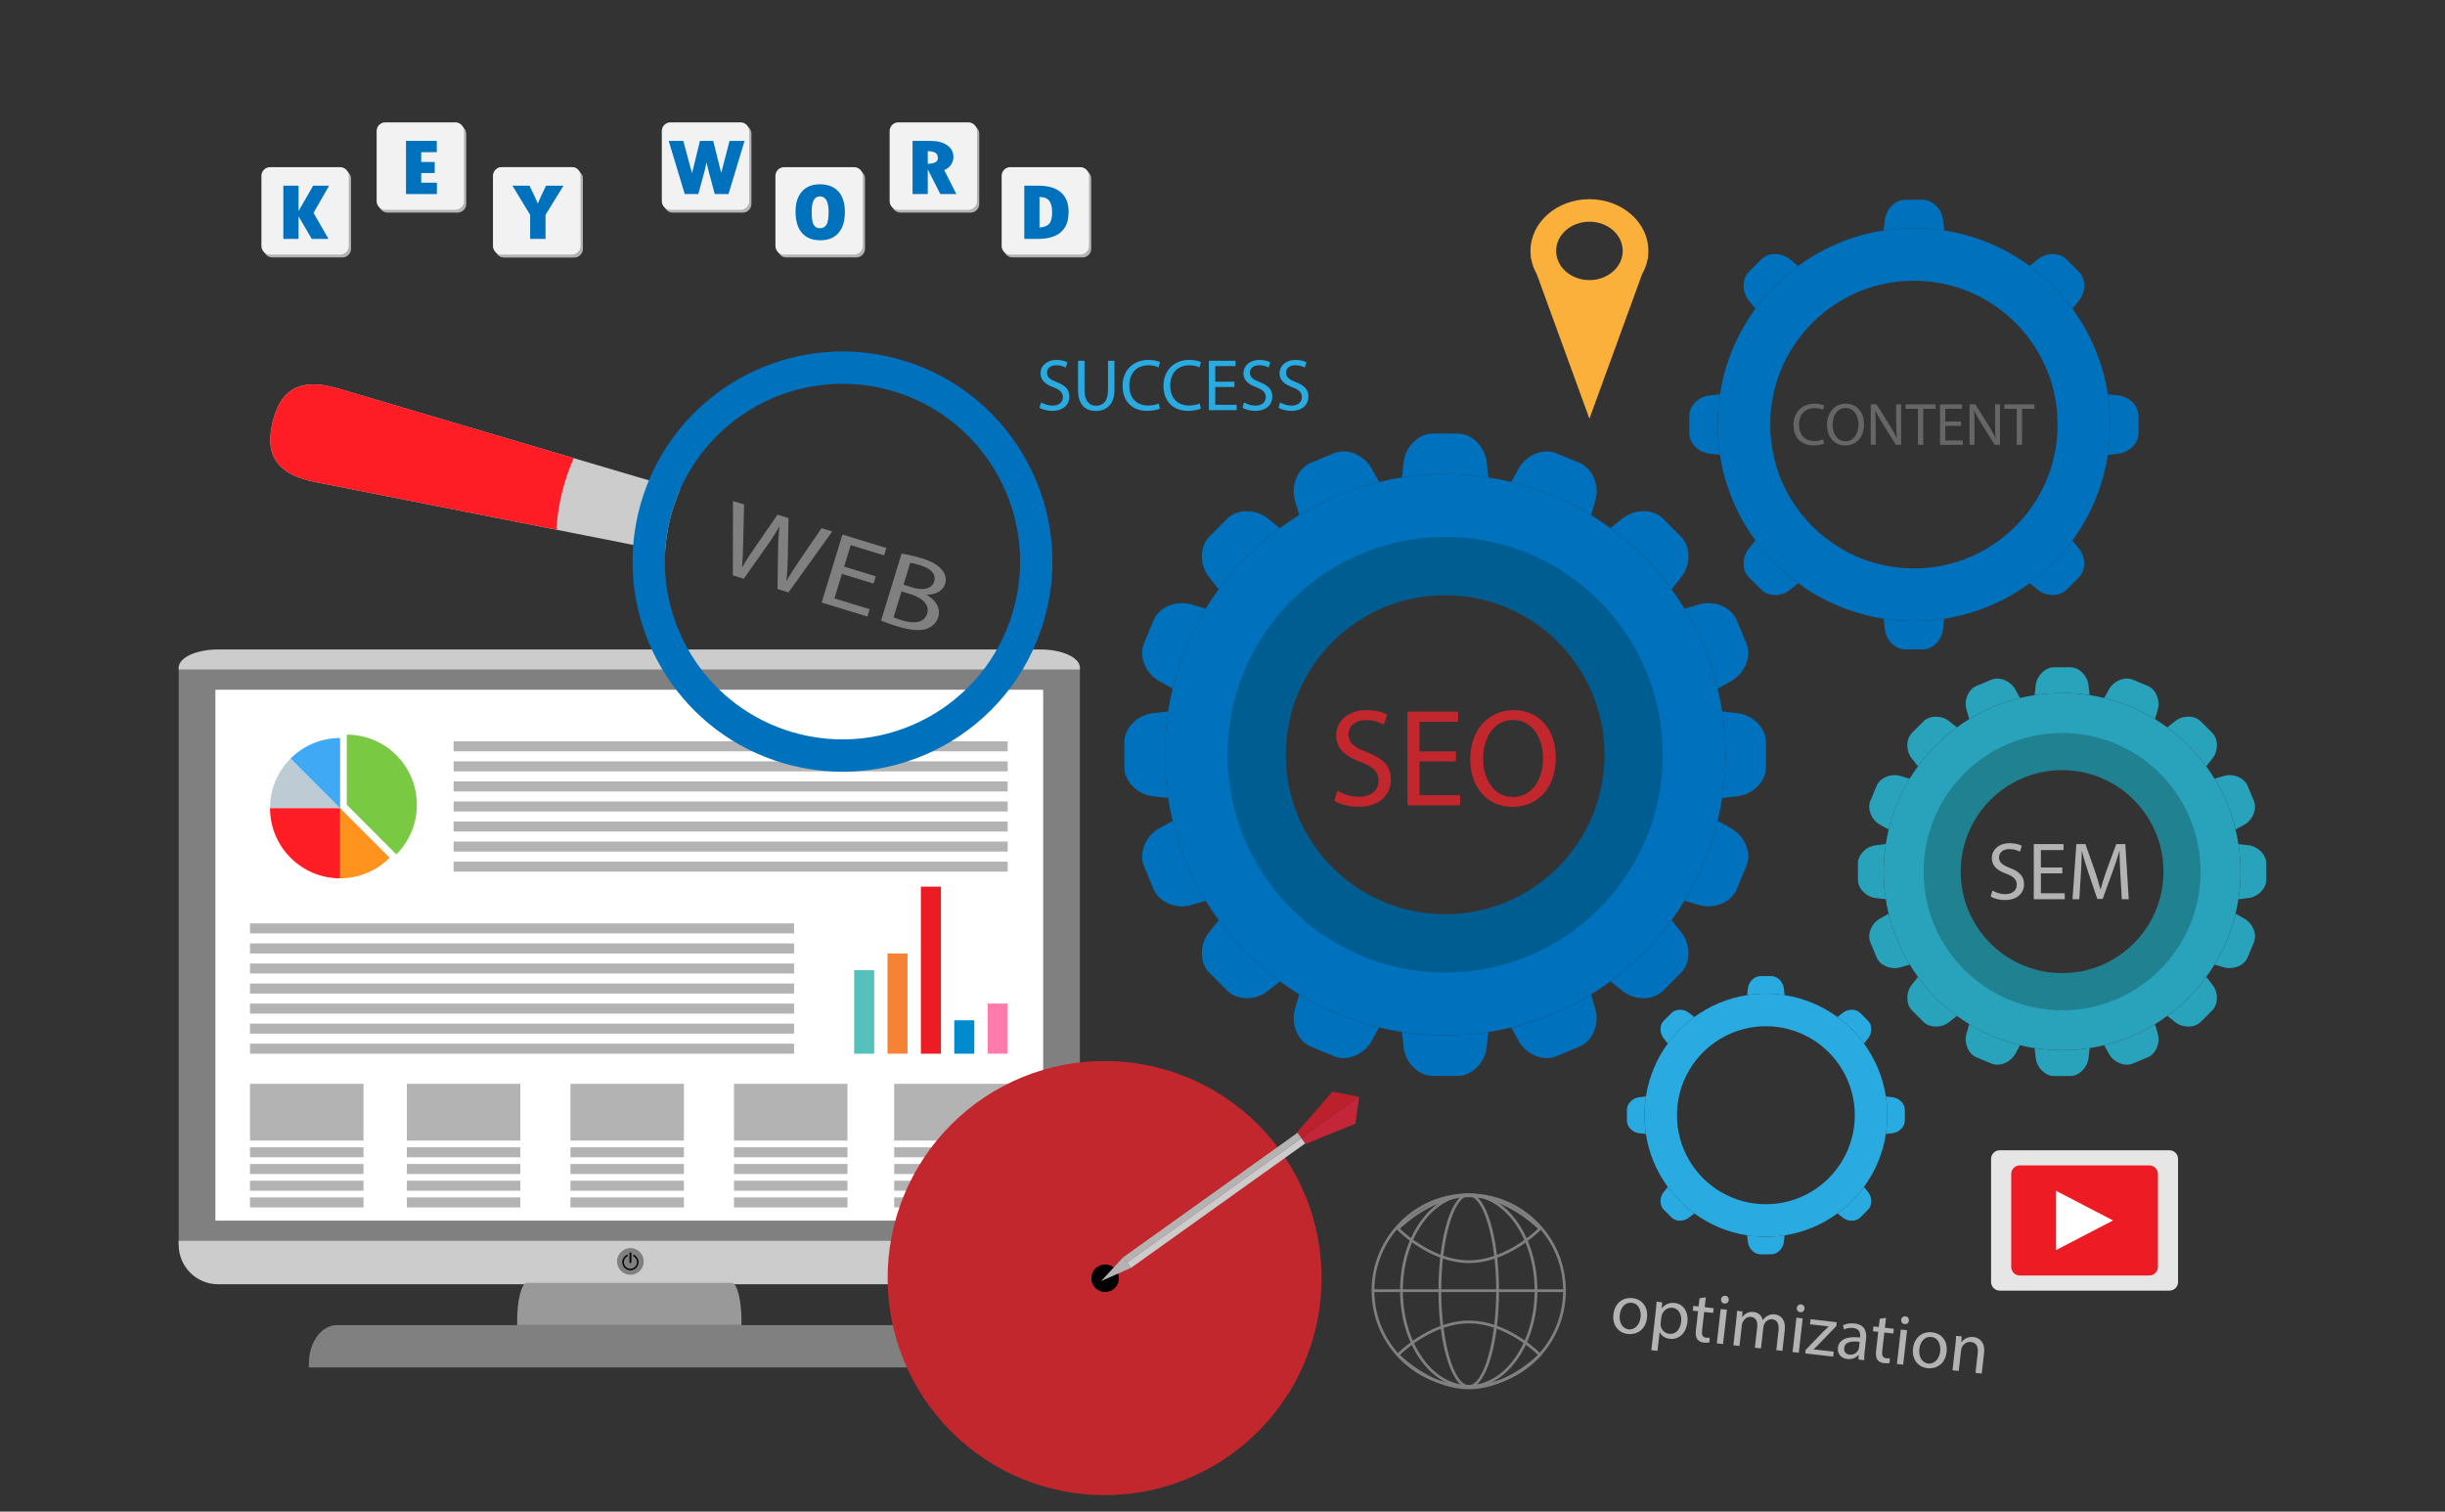 <svg width="296" height="183" viewBox="0 0 296 183" fill="none" xmlns="http://www.w3.org/2000/svg">
<rect x="0" y="0" width="296" height="183" fill="#333333" stroke="none"/>
<g clip-path="url(#clip0_1193_19152)">
<path d="M199.395 159.525C199.219 161.065 198.078 161.614 197.073 161.499C195.947 161.371 195.173 160.447 195.323 159.131C195.482 157.738 196.485 157.025 197.637 157.156C198.831 157.292 199.539 158.253 199.395 159.525ZM196.091 159.192C195.987 160.104 196.433 160.852 197.172 160.936C197.893 161.018 198.512 160.4 198.618 159.463C198.699 158.758 198.448 157.823 197.555 157.722C196.661 157.62 196.181 158.401 196.091 159.192Z" fill="#B3B3B3"/>
<path d="M200.427 158.949C200.488 158.415 200.519 157.983 200.547 157.586L201.226 157.663L201.179 158.381L201.196 158.383C201.563 157.911 202.087 157.666 202.766 157.743C203.771 157.858 204.43 158.795 204.286 160.059C204.116 161.556 203.121 162.191 202.142 162.08C201.592 162.017 201.138 161.721 200.936 161.28L200.919 161.278L200.662 163.54L199.914 163.455L200.427 158.949ZM201.048 160.143C201.035 160.255 201.041 160.36 201.047 160.457C201.125 160.997 201.539 161.41 202.08 161.472C202.879 161.563 203.418 160.962 203.526 160.008C203.621 159.173 203.264 158.41 202.465 158.319C201.95 158.26 201.427 158.575 201.216 159.126C201.18 159.217 201.141 159.326 201.129 159.429L201.048 160.143Z" fill="#B3B3B3"/>
<path d="M206.514 157.055L206.378 158.25L207.461 158.373L207.395 158.95L206.313 158.826L206.057 161.071C205.999 161.587 206.111 161.896 206.532 161.944C206.73 161.966 206.879 161.957 206.976 161.942L206.946 162.513C206.793 162.557 206.556 162.573 206.264 162.54C205.912 162.5 205.641 162.356 205.484 162.129C205.295 161.881 205.26 161.502 205.316 161.012L205.574 158.742L204.93 158.668L204.995 158.092L205.639 158.166L205.753 157.168L206.514 157.055Z" fill="#B3B3B3"/>
<path d="M207.84 162.632L208.314 158.47L209.069 158.556L208.596 162.718L207.84 162.632ZM209.288 157.396C209.268 157.655 209.055 157.84 208.755 157.806C208.488 157.776 208.323 157.548 208.352 157.29C208.382 157.023 208.603 156.839 208.878 156.871C209.162 156.903 209.319 157.13 209.288 157.396Z" fill="#B3B3B3"/>
<path d="M210.193 159.826C210.242 159.396 210.274 159.042 210.287 158.695L210.949 158.771L210.906 159.445L210.932 159.448C211.209 159.079 211.638 158.754 212.325 158.832C212.892 158.897 213.283 159.289 213.407 159.8L213.424 159.802C213.58 159.585 213.763 159.423 213.95 159.313C214.221 159.153 214.507 159.081 214.903 159.126C215.452 159.188 216.228 159.643 216.063 161.087L215.784 163.538L215.045 163.454L215.313 161.098C215.404 160.298 215.167 159.783 214.557 159.714C214.128 159.665 213.756 159.945 213.585 160.3C213.539 160.399 213.498 160.534 213.482 160.671L213.19 163.242L212.451 163.158L212.735 160.664C212.81 160.002 212.573 159.487 211.997 159.422C211.524 159.368 211.138 159.707 210.975 160.072C210.919 160.178 210.887 160.306 210.872 160.435L210.587 162.946L209.848 162.861L210.193 159.826Z" fill="#B3B3B3"/>
<path d="M217.012 163.679L217.485 159.517L218.241 159.603L217.768 163.765L217.012 163.679ZM218.46 158.443C218.44 158.702 218.227 158.887 217.926 158.853C217.66 158.823 217.495 158.595 217.524 158.337C217.554 158.07 217.775 157.886 218.05 157.918C218.334 157.95 218.491 158.177 218.46 158.443Z" fill="#B3B3B3"/>
<path d="M218.601 163.415L220.761 161.179C220.967 160.976 221.161 160.797 221.376 160.595L221.378 160.578L219.127 160.321L219.196 159.711L222.366 160.072L222.304 160.544L220.173 162.749C219.975 162.962 219.78 163.148 219.566 163.342L219.564 163.359L221.996 163.636L221.927 164.238L218.551 163.853L218.601 163.415Z" fill="#B3B3B3"/>
<path d="M225.004 164.588L225.003 164.056L224.978 164.053C224.709 164.354 224.229 164.595 223.636 164.528C222.794 164.432 222.432 163.789 222.5 163.187C222.615 162.181 223.571 161.733 225.176 161.925L225.186 161.839C225.225 161.495 225.201 160.865 224.351 160.768C223.964 160.724 223.547 160.798 223.233 160.954L223.118 160.435C223.487 160.251 224.002 160.162 224.526 160.222C225.798 160.366 226.008 161.27 225.913 162.104L225.736 163.661C225.695 164.022 225.672 164.377 225.691 164.666L225.004 164.588ZM225.134 162.451C224.311 162.34 223.358 162.379 223.266 163.187C223.21 163.678 223.51 163.947 223.897 163.991C224.438 164.053 224.821 163.748 224.981 163.409C225.016 163.335 225.043 163.251 225.052 163.173L225.134 162.451Z" fill="#B3B3B3"/>
<path d="M228.327 159.543L228.191 160.738L229.273 160.862L229.208 161.438L228.125 161.314L227.87 163.559C227.811 164.075 227.924 164.384 228.345 164.432C228.542 164.454 228.692 164.445 228.789 164.43L228.759 165.002C228.606 165.045 228.369 165.062 228.077 165.028C227.725 164.988 227.454 164.844 227.297 164.617C227.108 164.369 227.072 163.99 227.128 163.5L227.387 161.23L226.742 161.157L226.808 160.58L227.452 160.654L227.566 159.656L228.327 159.543Z" fill="#B3B3B3"/>
<path d="M229.648 165.12L230.122 160.958L230.878 161.045L230.404 165.207L229.648 165.12ZM231.097 159.885C231.076 160.144 230.864 160.329 230.563 160.294C230.297 160.264 230.131 160.036 230.161 159.778C230.191 159.511 230.412 159.328 230.687 159.359C230.971 159.391 231.127 159.618 231.097 159.885Z" fill="#B3B3B3"/>
<path d="M235.664 163.662C235.489 165.201 234.347 165.751 233.342 165.636C232.217 165.508 231.443 164.583 231.593 163.268C231.751 161.875 232.755 161.161 233.906 161.293C235.1 161.429 235.809 162.389 235.664 163.662ZM232.36 163.329C232.256 164.241 232.702 164.988 233.441 165.073C234.163 165.155 234.781 164.537 234.888 163.6C234.968 162.895 234.718 161.96 233.824 161.858C232.931 161.756 232.45 162.538 232.36 163.329Z" fill="#B3B3B3"/>
<path d="M236.72 162.849C236.769 162.419 236.801 162.066 236.814 161.719L237.484 161.795L237.449 162.488L237.466 162.49C237.717 162.118 238.243 161.786 238.93 161.864C239.505 161.93 240.36 162.376 240.197 163.803L239.915 166.288L239.159 166.202L239.431 163.803C239.508 163.132 239.322 162.545 238.609 162.463C238.111 162.407 237.684 162.715 237.507 163.122C237.462 163.213 237.43 163.34 237.416 163.469L237.131 165.971L236.375 165.885L236.72 162.849Z" fill="#B3B3B3"/>
<path d="M41.45 31.165H32.963C32.388 31.165 31.918 30.694 31.918 30.119V21.624C31.918 21.049 32.388 20.578 32.963 20.578H41.45C42.024 20.578 42.494 21.049 42.494 21.624V30.119C42.494 30.694 42.024 31.165 41.45 31.165Z" fill="#B3B3B3"/>
<path d="M41.18 30.825H32.693C32.119 30.825 31.648 30.354 31.648 29.779V21.284C31.648 20.709 32.119 20.238 32.693 20.238H41.18C41.755 20.238 42.225 20.709 42.225 21.284V29.779C42.225 30.354 41.755 30.825 41.18 30.825Z" fill="#F2F2F2"/>
<path d="M34.301 22.48H36.142V25.509H36.172L37.91 22.48H39.842L37.958 25.77L39.763 28.919H37.739L36.172 26.242H36.142V28.919H34.301V22.48Z" fill="#0071BC"/>
<path d="M55.399 25.739H46.912C46.337 25.739 45.867 25.268 45.867 24.693V16.198C45.867 15.623 46.337 15.152 46.912 15.152H55.399C55.973 15.152 56.443 15.623 56.443 16.198V24.693C56.443 25.268 55.973 25.739 55.399 25.739Z" fill="#B3B3B3"/>
<path d="M55.129 25.399H46.642C46.068 25.399 45.598 24.928 45.598 24.353V15.858C45.598 15.283 46.068 14.812 46.642 14.812H55.129C55.704 14.812 56.174 15.283 56.174 15.858V24.353C56.174 24.928 55.704 25.399 55.129 25.399Z" fill="#F2F2F2"/>
<path d="M49.152 17.055H52.877V18.424H50.993V19.611H52.627V20.947H50.993V22.119H52.889V23.493H49.152V17.055Z" fill="#0071BC"/>
<path d="M69.504 31.165H61.017C60.443 31.165 59.973 30.694 59.973 30.119V21.624C59.973 21.049 60.443 20.578 61.017 20.578H69.504C70.079 20.578 70.549 21.049 70.549 21.624V30.119C70.549 30.694 70.079 31.165 69.504 31.165Z" fill="#B3B3B3"/>
<path d="M69.235 30.825H60.748C60.173 30.825 59.703 30.354 59.703 29.779V21.284C59.703 20.709 60.173 20.238 60.748 20.238H69.235C69.809 20.238 70.279 20.709 70.279 21.284V29.779C70.279 30.354 69.809 30.825 69.235 30.825Z" fill="#F2F2F2"/>
<path d="M69.504 31.165H61.017C60.443 31.165 59.973 30.694 59.973 30.119V21.624C59.973 21.049 60.443 20.578 61.017 20.578H69.504C70.079 20.578 70.549 21.049 70.549 21.624V30.119C70.549 30.694 70.079 31.165 69.504 31.165Z" fill="#B3B3B3"/>
<path d="M69.235 30.825H60.748C60.173 30.825 59.703 30.354 59.703 29.779V21.284C59.703 20.709 60.173 20.238 60.748 20.238H69.235C69.809 20.238 70.279 20.709 70.279 21.284V29.779C70.279 30.354 69.809 30.825 69.235 30.825Z" fill="#F2F2F2"/>
<path d="M62.035 22.48H64.101C64.558 23.406 64.891 24.12 65.097 24.622H65.121C65.328 24.107 65.656 23.394 66.106 22.48H68.22L66.045 26.006V28.919H64.18V26.006L62.035 22.48Z" fill="#0071BC"/>
<path d="M89.922 25.739H81.435C80.861 25.739 80.391 25.268 80.391 24.693V16.198C80.391 15.623 80.861 15.152 81.435 15.152H89.922C90.497 15.152 90.967 15.623 90.967 16.198V24.693C90.967 25.268 90.497 25.739 89.922 25.739Z" fill="#B3B3B3"/>
<path d="M89.653 25.399H81.166C80.591 25.399 80.121 24.928 80.121 24.353V15.858C80.121 15.283 80.591 14.812 81.166 14.812H89.653C90.227 14.812 90.697 15.283 90.697 15.858V24.353C90.697 24.928 90.227 25.399 89.653 25.399Z" fill="#F2F2F2"/>
<path d="M80.953 17.055H82.721L83.766 20.937H83.79L84.738 17.055H86.342L87.302 20.894H87.326L88.323 17.055H90.139L88.195 23.493H86.53L85.759 20.614C85.674 20.299 85.603 19.995 85.546 19.702H85.522C85.421 20.201 85.348 20.533 85.303 20.701L84.538 23.493H82.897L80.953 17.055Z" fill="#0071BC"/>
<path d="M103.676 31.165H95.189C94.615 31.165 94.144 30.694 94.144 30.119V21.624C94.144 21.049 94.615 20.578 95.189 20.578H103.676C104.251 20.578 104.721 21.049 104.721 21.624V30.119C104.721 30.694 104.251 31.165 103.676 31.165Z" fill="#B3B3B3"/>
<path d="M103.407 30.825H94.92C94.345 30.825 93.875 30.354 93.875 29.779V21.284C93.875 20.709 94.345 20.238 94.92 20.238H103.407C103.981 20.238 104.451 20.709 104.451 21.284V29.779C104.451 30.354 103.981 30.825 103.407 30.825Z" fill="#F2F2F2"/>
<path d="M99.326 29.088C98.346 29.088 97.598 28.79 97.084 28.194C96.57 27.597 96.312 26.736 96.312 25.611C96.312 24.573 96.571 23.763 97.087 23.183C97.603 22.603 98.323 22.312 99.247 22.312C100.231 22.312 100.983 22.604 101.504 23.185C102.024 23.767 102.285 24.598 102.285 25.679C102.285 26.759 102.028 27.598 101.516 28.194C101.004 28.79 100.274 29.088 99.326 29.088ZM99.259 23.774C98.595 23.774 98.263 24.393 98.263 25.631C98.263 26.428 98.347 26.96 98.515 27.227C98.683 27.494 98.927 27.627 99.247 27.627C99.591 27.627 99.855 27.494 100.04 27.227C100.224 26.96 100.316 26.438 100.316 25.659C100.316 24.402 99.964 23.774 99.259 23.774Z" fill="#0071BC"/>
<path d="M117.504 25.739H109.017C108.443 25.739 107.973 25.268 107.973 24.693V16.198C107.973 15.623 108.443 15.152 109.017 15.152H117.504C118.079 15.152 118.549 15.623 118.549 16.198V24.693C118.549 25.268 118.079 25.739 117.504 25.739Z" fill="#B3B3B3"/>
<path d="M117.235 25.399H108.748C108.173 25.399 107.703 24.928 107.703 24.353V15.858C107.703 15.283 108.173 14.812 108.748 14.812H117.235C117.809 14.812 118.279 15.283 118.279 15.858V24.353C118.279 24.928 117.809 25.399 117.235 25.399Z" fill="#F2F2F2"/>
<path d="M110.477 17.055H112.621C113.488 17.055 114.172 17.232 114.675 17.585C115.177 17.939 115.428 18.419 115.428 19.027C115.428 19.339 115.333 19.64 115.142 19.931C114.952 20.222 114.675 20.442 114.31 20.59L115.78 23.493H113.836L112.348 20.561H112.317V23.493H110.477L110.477 17.055ZM112.318 18.299V19.828C113.132 19.815 113.539 19.588 113.539 19.148C113.539 18.849 113.445 18.635 113.256 18.506C113.068 18.378 112.755 18.309 112.318 18.299Z" fill="#0071BC"/>
<path d="M131.063 31.165H122.576C122.001 31.165 121.531 30.694 121.531 30.119V21.624C121.531 21.049 122.001 20.578 122.576 20.578H131.063C131.637 20.578 132.108 21.049 132.108 21.624V30.119C132.108 30.694 131.637 31.165 131.063 31.165Z" fill="#B3B3B3"/>
<path d="M130.793 30.825H122.306C121.732 30.825 121.262 30.354 121.262 29.779V21.284C121.262 20.709 121.732 20.238 122.306 20.238H130.793C131.368 20.238 131.838 20.709 131.838 21.284V29.779C131.838 30.354 131.368 30.825 130.793 30.825Z" fill="#F2F2F2"/>
<path d="M124.004 22.48H125.723C126.914 22.48 127.819 22.75 128.439 23.288C129.059 23.827 129.368 24.614 129.368 25.649C129.368 26.433 129.216 27.067 128.91 27.549C128.604 28.032 128.177 28.38 127.628 28.596C127.079 28.811 126.472 28.919 125.808 28.919H124.004L124.004 22.48ZM125.845 23.85V27.544C126.404 27.506 126.799 27.349 127.03 27.074C127.26 26.799 127.376 26.347 127.376 25.716C127.376 25.343 127.335 25.028 127.254 24.769C127.173 24.51 127.053 24.311 126.893 24.171C126.733 24.031 126.577 23.945 126.425 23.913C126.273 23.881 126.08 23.86 125.845 23.85Z" fill="#0071BC"/>
<path d="M220.837 53.692C220.605 53.809 220.14 53.925 219.544 53.925C218.164 53.925 217.125 53.053 217.125 51.445C217.125 49.911 218.164 48.871 219.682 48.871C220.293 48.871 220.678 49.002 220.845 49.089L220.692 49.605C220.452 49.489 220.111 49.402 219.704 49.402C218.556 49.402 217.793 50.136 217.793 51.423C217.793 52.623 218.484 53.394 219.675 53.394C220.06 53.394 220.452 53.314 220.707 53.191L220.837 53.692Z" fill="#666666"/>
<path d="M225.663 51.351C225.663 53.038 224.638 53.932 223.389 53.932C222.096 53.932 221.188 52.929 221.188 51.445C221.188 49.889 222.154 48.871 223.461 48.871C224.798 48.871 225.663 49.896 225.663 51.351ZM221.863 51.431C221.863 52.478 222.43 53.416 223.425 53.416C224.428 53.416 224.994 52.492 224.994 51.38C224.994 50.406 224.486 49.387 223.432 49.387C222.386 49.387 221.863 50.355 221.863 51.431Z" fill="#666666"/>
<path d="M226.48 53.85V48.949H227.171L228.74 51.429C229.103 52.003 229.386 52.52 229.619 53.022L229.633 53.014C229.575 52.36 229.561 51.763 229.561 51V48.949H230.156V53.85H229.517L227.962 51.364C227.621 50.818 227.294 50.258 227.047 49.727L227.025 49.735C227.062 50.353 227.076 50.942 227.076 51.756V53.85H226.48Z" fill="#666666"/>
<path d="M232.192 49.491H230.703V48.953H234.328V49.491H232.832V53.854H232.192V49.491Z" fill="#666666"/>
<path d="M237.407 51.556H235.503V53.324H237.624V53.854H234.871V48.953H237.516V49.484H235.503V51.033H237.407V51.556Z" fill="#666666"/>
<path d="M238.445 53.85V48.949H239.136L240.705 51.429C241.068 52.003 241.351 52.52 241.584 53.022L241.598 53.014C241.54 52.36 241.526 51.763 241.526 51V48.949H242.121V53.85H241.482L239.927 51.364C239.586 50.818 239.259 50.258 239.012 49.727L238.99 49.735C239.026 50.353 239.041 50.942 239.041 51.756V53.85H238.445Z" fill="#666666"/>
<path d="M244.153 49.491H242.664V48.953H246.289V49.491H244.793V53.854H244.153V49.491Z" fill="#666666"/>
<path d="M161.901 95.714C162.557 96.118 163.515 96.455 164.524 96.455C166.021 96.455 166.895 95.664 166.895 94.519C166.895 93.459 166.29 92.853 164.76 92.264C162.91 91.607 161.767 90.648 161.767 89.049C161.767 87.282 163.23 85.969 165.432 85.969C166.593 85.969 167.433 86.238 167.938 86.524L167.534 87.719C167.164 87.517 166.408 87.181 165.382 87.181C163.835 87.181 163.246 88.106 163.246 88.88C163.246 89.941 163.936 90.463 165.5 91.069C167.417 91.809 168.392 92.735 168.392 94.401C168.392 96.151 167.097 97.666 164.423 97.666C163.33 97.666 162.137 97.347 161.531 96.943L161.901 95.714Z" fill="#C1272D"/>
<path d="M176.259 92.178H171.853V96.268H176.764V97.497H170.391V86.152H176.511V87.381H171.853V90.966H176.259V92.178Z" fill="#C1272D"/>
<path d="M188.35 91.708C188.35 95.613 185.979 97.683 183.087 97.683C180.094 97.683 177.992 95.361 177.992 91.927C177.992 88.325 180.229 85.969 183.255 85.969C186.349 85.969 188.35 88.342 188.35 91.708ZM179.556 91.893C179.556 94.317 180.868 96.488 183.171 96.488C185.492 96.488 186.803 94.351 186.803 91.776C186.803 89.52 185.626 87.164 183.188 87.164C180.767 87.164 179.556 89.402 179.556 91.893Z" fill="#C1272D"/>
<path d="M177.811 168.02C171.326 168.02 166.051 162.739 166.051 156.248C166.051 149.757 171.326 144.477 177.811 144.477C184.296 144.477 189.571 149.757 189.571 156.248C189.571 162.739 184.296 168.02 177.811 168.02ZM177.811 144.81C171.51 144.81 166.384 149.941 166.384 156.248C166.384 162.555 171.51 167.686 177.811 167.686C184.112 167.686 189.238 162.555 189.238 156.248C189.238 149.941 184.112 144.81 177.811 144.81Z" fill="#808080"/>
<path d="M177.812 168.02C175.581 168.02 173.487 166.787 171.916 164.55C170.358 162.33 169.5 159.382 169.5 156.248C169.5 153.114 170.358 150.166 171.916 147.946C173.487 145.709 175.581 144.477 177.812 144.477C180.044 144.477 182.138 145.709 183.708 147.946C185.266 150.166 186.124 153.114 186.124 156.248C186.124 159.382 185.266 162.33 183.708 164.55C182.138 166.787 180.044 168.02 177.812 168.02ZM177.812 144.81C173.413 144.81 169.833 149.941 169.833 156.248C169.833 162.555 173.412 167.686 177.812 167.686C182.212 167.686 185.791 162.555 185.791 156.248C185.791 149.941 182.212 144.81 177.812 144.81Z" fill="#808080"/>
<path d="M177.81 168.02C175.757 168.02 174.148 162.849 174.148 156.248C174.148 149.647 175.757 144.477 177.81 144.477C179.863 144.477 181.471 149.647 181.471 156.248C181.471 162.849 179.863 168.02 177.81 168.02ZM177.81 144.81C176.006 144.81 174.482 150.048 174.482 156.248C174.482 162.448 176.006 167.686 177.81 167.686C179.614 167.686 181.138 162.448 181.138 156.248C181.138 150.048 179.614 144.81 177.81 144.81Z" fill="#808080"/>
<path d="M177.839 168.184C175.346 168.184 173.109 167.085 171.671 166.163C170.117 165.166 169.163 164.185 169.123 164.143L169.012 164.028L169.123 163.912C169.163 163.87 170.117 162.889 171.671 161.892C173.109 160.97 175.346 159.871 177.839 159.871C180.331 159.871 182.568 160.97 184.006 161.892C185.56 162.889 186.514 163.87 186.554 163.912L186.665 164.028L186.554 164.143C186.514 164.185 185.56 165.166 184.006 166.163C182.568 167.085 180.331 168.184 177.839 168.184ZM169.481 164.028C170.158 164.679 173.673 167.851 177.839 167.851C182.008 167.851 185.52 164.679 186.197 164.028C185.519 163.376 182.005 160.205 177.839 160.205C173.673 160.205 170.158 163.376 169.481 164.028Z" fill="#808080"/>
<path d="M177.839 152.911C175.346 152.911 173.109 151.811 171.671 150.889C170.117 149.893 169.163 148.911 169.123 148.87L169.012 148.754L169.123 148.638C169.163 148.597 170.117 147.615 171.671 146.619C173.109 145.697 175.346 144.598 177.839 144.598C180.331 144.598 182.568 145.697 184.006 146.619C185.56 147.615 186.514 148.597 186.554 148.638L186.665 148.754L186.554 148.87C186.514 148.911 185.56 149.893 184.006 150.889C182.568 151.811 180.331 152.911 177.839 152.911ZM169.481 148.754C170.158 149.406 173.673 152.577 177.839 152.577C182.008 152.577 185.52 149.406 186.197 148.754C185.519 148.103 182.005 144.931 177.839 144.931C173.673 144.931 170.158 148.103 169.481 148.754Z" fill="#808080"/>
<path d="M189.406 156.082H166.219V156.416H189.406V156.082Z" fill="#808080"/>
<path d="M199.559 30.374C199.559 26.916 196.364 24.113 192.422 24.113C188.48 24.113 185.285 26.916 185.285 30.374C185.285 30.619 185.303 30.861 185.334 31.098H185.285L185.367 31.322C185.481 31.983 185.715 32.609 186.045 33.185L192.422 50.69L198.799 33.185C199.13 32.609 199.363 31.983 199.478 31.322L199.559 31.098H199.51C199.541 30.861 199.559 30.619 199.559 30.374ZM192.422 33.909C190.196 33.909 188.392 32.327 188.392 30.374C188.392 28.422 190.196 26.839 192.422 26.839C194.648 26.839 196.452 28.422 196.452 30.374C196.452 32.327 194.648 33.909 192.422 33.909Z" fill="#FBB03B"/>
<path d="M262.637 156.247H242.092C241.517 156.247 241.047 155.776 241.047 155.201V140.3C241.047 139.724 241.517 139.254 242.092 139.254H262.637C263.212 139.254 263.682 139.724 263.682 140.3V155.201C263.682 155.776 263.212 156.247 262.637 156.247Z" fill="#E6E6E6"/>
<path d="M260.2 154.415H244.529C243.954 154.415 243.484 153.944 243.484 153.369V142.128C243.484 141.553 243.954 141.082 244.529 141.082H260.2C260.774 141.082 261.244 141.553 261.244 142.128V153.369C261.244 153.944 260.774 154.415 260.2 154.415Z" fill="#ED1C24"/>
<path d="M248.914 144.164V151.338L255.813 147.751L248.914 144.164Z" fill="white"/>
<path d="M180.191 124.938C180.12 125.58 180.049 126.225 179.973 126.868C179.726 128.727 178.146 130.245 176.491 130.245H173.423C171.768 130.245 170.189 128.727 169.941 126.868C169.865 126.225 169.794 125.58 169.723 124.938C171.43 125.205 173.176 125.341 174.957 125.341C176.738 125.341 178.484 125.205 180.191 124.938Z" fill="#0071BC"/>
<path d="M180.191 57.8C178.484 57.533 176.738 57.396 174.957 57.396C173.176 57.396 171.43 57.533 169.723 57.8C169.794 57.157 169.865 56.512 169.941 55.87C170.188 54.01 171.768 52.492 173.423 52.492H176.491C178.146 52.492 179.726 54.01 179.973 55.87C180.049 56.512 180.12 57.157 180.191 57.8Z" fill="#0071BC"/>
<path d="M141.016 91.368C141.016 93.151 141.153 94.899 141.42 96.608C140.778 96.537 140.133 96.466 139.491 96.389C137.634 96.141 136.117 94.561 136.117 92.903V89.833C136.117 88.176 137.634 86.595 139.491 86.348C140.133 86.271 140.778 86.2 141.42 86.129C141.153 87.838 141.016 89.586 141.016 91.368Z" fill="#0071BC"/>
<path d="M213.795 89.833V92.903C213.795 94.561 212.278 96.141 210.421 96.389C209.779 96.466 209.134 96.537 208.492 96.608C208.759 94.899 208.895 93.151 208.895 91.368C208.895 89.586 208.759 87.837 208.492 86.129C209.134 86.2 209.779 86.271 210.421 86.348C212.278 86.595 213.795 88.176 213.795 89.833Z" fill="#0071BC"/>
<path d="M154.944 63.928C152.11 66 149.614 68.499 147.543 71.336C147.137 70.83 146.734 70.324 146.333 69.815C145.194 68.326 145.237 66.134 146.41 64.963L148.577 62.794C149.747 61.619 151.937 61.577 153.425 62.717C153.933 63.117 154.439 63.521 154.944 63.928Z" fill="#0071BC"/>
<path d="M203.503 117.772C202.782 118.494 202.058 119.219 201.336 119.941C200.166 121.115 197.976 121.158 196.488 120.018C195.98 119.617 195.474 119.213 194.969 118.807C197.803 116.735 200.3 114.236 202.37 111.398C202.776 111.904 203.18 112.411 203.58 112.919C204.719 114.409 204.676 116.601 203.503 117.772Z" fill="#0071BC"/>
<path d="M154.944 118.807C154.439 119.213 153.933 119.617 153.425 120.018C151.937 121.158 149.747 121.115 148.577 119.941C147.855 119.219 147.131 118.494 146.41 117.772C145.237 116.601 145.194 114.409 146.333 112.919C146.734 112.411 147.137 111.904 147.543 111.398C149.613 114.236 152.11 116.734 154.944 118.807Z" fill="#0071BC"/>
<path d="M203.58 69.815C203.18 70.324 202.776 70.83 202.37 71.336C200.3 68.499 197.803 66 194.969 63.928C195.474 63.521 195.98 63.118 196.488 62.717C197.976 61.577 200.166 61.619 201.336 62.794L203.503 64.963C204.676 66.134 204.719 68.326 203.58 69.815Z" fill="#0071BC"/>
<path d="M208.491 86.127C208.349 85.192 208.167 84.268 207.943 83.361C207.111 79.896 205.745 76.638 203.936 73.681C203.447 72.877 202.925 72.095 202.368 71.336C200.298 68.499 197.801 66 194.967 63.927C194.208 63.37 193.427 62.847 192.623 62.358C189.67 60.547 186.415 59.18 182.953 58.347C182.047 58.122 181.124 57.94 180.189 57.798C178.483 57.531 176.736 57.395 174.955 57.395C173.174 57.395 171.428 57.531 169.721 57.798C168.786 57.94 167.863 58.122 166.957 58.347C163.495 59.18 160.24 60.547 157.287 62.358C156.483 62.847 155.702 63.37 154.944 63.927C152.109 66 149.613 68.499 147.542 71.336C146.986 72.095 146.463 72.877 145.974 73.681C144.165 76.638 142.799 79.896 141.967 83.361C141.743 84.268 141.561 85.192 141.419 86.127C141.152 87.836 141.016 89.584 141.016 91.367C141.016 93.149 141.152 94.898 141.419 96.606C141.561 97.541 141.743 98.465 141.967 99.372C142.799 102.838 144.165 106.096 145.974 109.052C146.463 109.857 146.986 110.639 147.542 111.398C149.613 114.235 152.109 116.734 154.944 118.806C155.702 119.363 156.483 119.886 157.287 120.375C160.24 122.186 163.495 123.554 166.957 124.387C167.863 124.611 168.786 124.793 169.721 124.935C171.428 125.203 173.174 125.339 174.955 125.339C176.736 125.339 178.483 125.203 180.189 124.935C181.124 124.793 182.047 124.611 182.953 124.387C186.415 123.554 189.67 122.186 192.623 120.375C193.427 119.886 194.208 119.363 194.967 118.806C197.801 116.734 200.297 114.235 202.368 111.398C202.925 110.639 203.447 109.857 203.936 109.052C205.745 106.096 207.111 102.838 207.943 99.372C208.167 98.465 208.349 97.541 208.491 96.606C208.758 94.898 208.895 93.149 208.895 91.367C208.895 89.584 208.758 87.836 208.491 86.127ZM199.553 94.92C199.428 95.799 199.258 96.66 199.042 97.507C198.451 99.844 197.526 102.05 196.321 104.072C195.873 104.831 195.384 105.561 194.859 106.263C193.433 108.168 191.74 109.862 189.837 111.29C189.136 111.816 188.406 112.304 187.648 112.754C185.628 113.959 183.424 114.886 181.09 115.477C180.243 115.693 179.383 115.864 178.505 115.989C177.346 116.157 176.159 116.242 174.955 116.242C173.751 116.242 172.564 116.157 171.405 115.989C170.527 115.864 169.667 115.693 168.82 115.477C166.486 114.886 164.282 113.959 162.262 112.754C161.504 112.304 160.774 111.816 160.073 111.29C158.17 109.863 156.477 108.168 155.051 106.263C154.526 105.561 154.037 104.831 153.589 104.072C152.384 102.05 151.459 99.844 150.868 97.507C150.652 96.66 150.482 95.799 150.357 94.92C150.189 93.76 150.104 92.572 150.104 91.367C150.104 90.161 150.189 88.973 150.357 87.813C150.482 86.935 150.652 86.073 150.868 85.226C151.459 82.889 152.384 80.683 153.589 78.662C154.037 77.903 154.526 77.172 155.051 76.47C156.477 74.565 158.17 72.871 160.073 71.444C160.774 70.918 161.504 70.429 162.262 69.98C164.282 68.774 166.486 67.848 168.82 67.256C169.667 67.04 170.527 66.87 171.405 66.745C172.564 66.577 173.751 66.492 174.955 66.492C176.159 66.492 177.346 66.577 178.505 66.745C179.383 66.87 180.243 67.04 181.09 67.256C183.424 67.848 185.628 68.774 187.648 69.98C188.406 70.429 189.136 70.918 189.837 71.444C191.74 72.871 193.433 74.565 194.859 76.47C195.384 77.172 195.873 77.903 196.321 78.662C197.526 80.683 198.451 82.889 199.042 85.226C199.258 86.073 199.428 86.935 199.553 87.813C199.721 88.973 199.806 90.161 199.806 91.367C199.806 92.572 199.721 93.76 199.553 94.92Z" fill="#0071BC"/>
<path d="M200.985 87.301C200.874 86.575 200.733 85.858 200.559 85.154C199.913 82.464 198.853 79.936 197.449 77.641C197.07 77.016 196.664 76.41 196.232 75.821C194.625 73.618 192.687 71.679 190.487 70.07C189.899 69.638 189.293 69.232 188.669 68.853C186.376 67.447 183.85 66.386 181.163 65.739C180.46 65.565 179.743 65.424 179.018 65.313C177.693 65.106 176.338 65 174.955 65C173.573 65 172.218 65.106 170.893 65.313C170.168 65.424 169.451 65.565 168.748 65.739C166.061 66.386 163.535 67.447 161.242 68.853C160.618 69.232 160.012 69.638 159.423 70.07C157.223 71.679 155.286 73.618 153.679 75.821C153.247 76.41 152.841 77.017 152.462 77.641C151.058 79.936 149.998 82.464 149.352 85.154C149.178 85.858 149.036 86.575 148.926 87.301C148.719 88.627 148.613 89.984 148.613 91.368C148.613 92.751 148.719 94.108 148.926 95.434C149.036 96.16 149.178 96.877 149.352 97.581C149.998 100.271 151.058 102.799 152.462 105.094C152.841 105.719 153.247 106.325 153.679 106.914C155.286 109.117 157.223 111.056 159.423 112.665C160.012 113.097 160.618 113.503 161.242 113.883C163.535 115.288 166.061 116.349 168.748 116.996C169.451 117.17 170.167 117.311 170.893 117.422C172.218 117.629 173.573 117.735 174.955 117.735C176.338 117.735 177.693 117.629 179.018 117.422C179.743 117.311 180.46 117.17 181.163 116.996C183.85 116.349 186.376 115.288 188.669 113.883C189.293 113.503 189.899 113.097 190.487 112.665C192.687 111.056 194.625 109.117 196.232 106.914C196.664 106.325 197.07 105.718 197.449 105.094C198.853 102.799 199.913 100.271 200.559 97.581C200.733 96.877 200.874 96.16 200.985 95.434C201.192 94.108 201.298 92.751 201.298 91.368C201.298 89.984 201.192 88.627 200.985 87.301ZM194.047 94.126C193.95 94.808 193.818 95.476 193.651 96.134C193.192 97.947 192.474 99.66 191.539 101.228C191.191 101.818 190.811 102.385 190.404 102.93C189.297 104.408 187.983 105.723 186.506 106.831C185.962 107.239 185.395 107.618 184.807 107.967C183.239 108.903 181.529 109.622 179.717 110.081C179.06 110.249 178.392 110.381 177.711 110.478C176.811 110.608 175.89 110.674 174.955 110.674C174.021 110.674 173.099 110.608 172.2 110.478C171.519 110.381 170.851 110.249 170.194 110.081C168.382 109.622 166.671 108.903 165.104 107.967C164.515 107.618 163.949 107.239 163.404 106.831C161.927 105.723 160.614 104.408 159.507 102.93C159.099 102.385 158.72 101.818 158.372 101.228C157.437 99.66 156.719 97.947 156.26 96.134C156.093 95.476 155.96 94.808 155.863 94.126C155.733 93.225 155.667 92.303 155.667 91.368C155.667 90.432 155.733 89.51 155.863 88.609C155.96 87.928 156.092 87.259 156.26 86.602C156.719 84.788 157.437 83.076 158.372 81.507C158.72 80.918 159.099 80.35 159.507 79.805C160.614 78.327 161.927 77.012 163.404 75.904C163.949 75.496 164.515 75.117 165.104 74.768C166.671 73.832 168.382 73.113 170.194 72.654C170.851 72.487 171.519 72.354 172.2 72.257C173.099 72.127 174.021 72.061 174.955 72.061C175.89 72.061 176.811 72.127 177.711 72.257C178.392 72.354 179.06 72.487 179.717 72.654C181.529 73.113 183.239 73.832 184.807 74.768C185.395 75.117 185.962 75.496 186.506 75.904C187.983 77.012 189.297 78.327 190.404 79.805C190.811 80.35 191.191 80.918 191.539 81.507C192.474 83.076 193.192 84.788 193.651 86.602C193.818 87.259 193.95 87.928 194.047 88.609C194.178 89.51 194.244 90.432 194.244 91.368C194.244 92.303 194.178 93.225 194.047 94.126Z" fill="#005D91"/>
<path d="M166.957 58.347C163.495 59.18 160.24 60.548 157.287 62.359C157.105 61.736 156.926 61.114 156.75 60.491C156.267 58.68 157.145 56.673 158.676 56.039C159.621 55.647 160.564 55.254 161.51 54.862C163.038 54.228 165.077 55.027 166.017 56.65C166.333 57.216 166.645 57.782 166.957 58.347Z" fill="#0071BC"/>
<path d="M191.235 126.699C190.289 127.091 189.346 127.483 188.4 127.876C186.873 128.51 184.833 127.711 183.893 126.087C183.578 125.522 183.265 124.956 182.953 124.39C186.415 123.557 189.67 122.19 192.624 120.379C192.806 121.001 192.984 121.624 193.161 122.247C193.643 124.058 192.766 126.065 191.235 126.699Z" fill="#0071BC"/>
<path d="M145.976 109.055C145.354 109.237 144.732 109.416 144.11 109.592C142.301 110.076 140.296 109.197 139.663 107.665C139.271 106.718 138.879 105.774 138.487 104.828C137.853 103.298 138.652 101.257 140.273 100.316C140.838 100 141.404 99.688 141.969 99.375C142.801 102.84 144.167 106.098 145.976 109.055Z" fill="#0071BC"/>
<path d="M209.64 82.421C209.075 82.736 208.51 83.049 207.945 83.362C207.113 79.896 205.747 76.638 203.938 73.682C204.56 73.5 205.181 73.321 205.803 73.145C207.613 72.661 209.618 73.54 210.251 75.072C210.643 76.019 211.035 76.963 211.427 77.909C212.06 79.439 211.262 81.48 209.64 82.421Z" fill="#0071BC"/>
<path d="M145.976 73.682C144.167 76.639 142.801 79.897 141.969 83.362C141.404 83.049 140.838 82.737 140.273 82.421C138.652 81.48 137.853 79.439 138.487 77.909C138.879 76.963 139.271 76.019 139.663 75.072C140.296 73.54 142.301 72.661 144.11 73.145C144.732 73.321 145.354 73.5 145.976 73.682Z" fill="#0071BC"/>
<path d="M211.427 104.828C211.035 105.774 210.643 106.718 210.251 107.665C209.618 109.197 207.613 110.076 205.803 109.592C205.181 109.416 204.559 109.237 203.938 109.055C205.747 106.098 207.113 102.84 207.945 99.375C208.51 99.688 209.075 100 209.64 100.316C211.262 101.257 212.06 103.298 211.427 104.828Z" fill="#0071BC"/>
<path d="M166.957 124.39C166.645 124.956 166.333 125.522 166.017 126.087C165.077 127.711 163.038 128.51 161.51 127.876C160.564 127.483 159.621 127.091 158.676 126.699C157.145 126.065 156.267 124.058 156.75 122.247C156.926 121.624 157.105 121.001 157.287 120.379C160.24 122.19 163.495 123.557 166.957 124.39Z" fill="#0071BC"/>
<path d="M193.161 60.491C192.984 61.114 192.806 61.736 192.624 62.359C189.67 60.548 186.415 59.18 182.953 58.347C183.266 57.782 183.578 57.216 183.893 56.65C184.833 55.027 186.873 54.228 188.4 54.862C189.346 55.254 190.289 55.647 191.235 56.039C192.766 56.673 193.643 58.68 193.161 60.491Z" fill="#0071BC"/>
<path d="M255.184 47.733C254.593 43.901 253.088 40.375 250.897 37.377C249.447 35.391 247.7 33.642 245.715 32.191C242.721 29.998 239.198 28.491 235.37 27.9C234.175 27.713 232.952 27.617 231.706 27.617C230.459 27.617 229.236 27.713 228.041 27.9C224.214 28.491 220.69 29.997 217.696 32.191C215.712 33.642 213.964 35.391 212.514 37.377C210.323 40.375 208.818 43.901 208.228 47.733C208.041 48.929 207.945 50.153 207.945 51.401C207.945 52.648 208.041 53.873 208.228 55.069C208.818 58.9 210.323 62.426 212.514 65.424C213.964 67.41 215.712 69.159 217.696 70.61C220.69 72.804 224.214 74.31 228.041 74.901C229.236 75.088 230.459 75.184 231.706 75.184C232.952 75.184 234.175 75.088 235.37 74.901C239.198 74.31 242.721 72.803 245.715 70.61C247.7 69.159 249.447 67.41 250.897 65.424C253.088 62.426 254.593 58.9 255.184 55.069C255.371 53.873 255.466 52.648 255.466 51.401C255.466 50.153 255.371 48.929 255.184 47.733ZM246.664 60.295C245.18 62.793 243.087 64.888 240.591 66.373C239.178 67.217 237.635 67.866 236 68.28C234.626 68.63 233.187 68.815 231.706 68.815C230.224 68.815 228.785 68.63 227.411 68.28C225.776 67.866 224.233 67.217 222.82 66.373C220.324 64.888 218.231 62.793 216.747 60.295C215.904 58.88 215.256 57.336 214.843 55.7C214.493 54.324 214.308 52.883 214.308 51.401C214.308 49.918 214.493 48.477 214.843 47.102C215.256 45.466 215.904 43.921 216.747 42.506C218.231 40.008 220.324 37.913 222.82 36.428C224.233 35.584 225.776 34.935 227.411 34.521C228.785 34.171 230.224 33.986 231.706 33.986C233.187 33.986 234.626 34.171 236 34.521C237.635 34.935 239.178 35.584 240.591 36.428C243.087 37.913 245.18 40.008 246.664 42.506C247.507 43.921 248.155 45.466 248.569 47.102C248.919 48.477 249.103 49.918 249.103 51.401C249.103 52.883 248.919 54.324 248.569 55.7C248.155 57.336 247.507 58.88 246.664 60.295Z" fill="#0071BC"/>
<path d="M231.707 27.617C230.461 27.617 229.238 27.712 228.043 27.899C228.093 27.45 228.142 26.998 228.196 26.548C228.369 25.246 229.475 24.184 230.634 24.184H232.781C233.94 24.184 235.046 25.246 235.219 26.548C235.273 26.998 235.322 27.45 235.372 27.899C234.177 27.712 232.954 27.617 231.707 27.617Z" fill="#0071BC"/>
<path d="M231.707 75.185C232.954 75.185 234.177 75.089 235.372 74.902C235.322 75.352 235.273 75.804 235.219 76.254C235.046 77.555 233.94 78.618 232.781 78.618H230.634C229.475 78.618 228.369 77.555 228.196 76.254C228.142 75.804 228.093 75.352 228.043 74.902C229.238 75.089 230.461 75.185 231.707 75.185Z" fill="#0071BC"/>
<path d="M208.228 47.73C208.041 48.927 207.946 50.151 207.946 51.398C207.946 52.646 208.041 53.87 208.228 55.066C207.778 55.017 207.327 54.967 206.878 54.913C205.577 54.74 204.516 53.633 204.516 52.473V50.324C204.516 49.163 205.577 48.057 206.878 47.884C207.327 47.83 207.779 47.78 208.228 47.73Z" fill="#0071BC"/>
<path d="M258.896 50.324V52.473C258.896 53.633 257.834 54.74 256.534 54.913C256.084 54.967 255.633 55.017 255.184 55.066C255.371 53.87 255.466 52.646 255.466 51.398C255.466 50.151 255.371 48.927 255.184 47.73C255.633 47.78 256.084 47.83 256.534 47.884C257.834 48.057 258.896 49.163 258.896 50.324Z" fill="#0071BC"/>
<path d="M217.695 32.191C215.711 33.642 213.963 35.391 212.513 37.377C212.229 37.023 211.947 36.669 211.666 36.312C210.869 35.27 210.899 33.735 211.72 32.915L213.237 31.396C214.056 30.575 215.589 30.545 216.631 31.343C216.987 31.623 217.341 31.906 217.695 32.191Z" fill="#0071BC"/>
<path d="M251.69 69.884C251.185 70.389 250.678 70.897 250.173 71.403C249.353 72.224 247.821 72.254 246.779 71.456C246.423 71.176 246.069 70.893 245.715 70.608C247.699 69.158 249.447 67.408 250.896 65.422C251.181 65.776 251.463 66.13 251.743 66.487C252.541 67.529 252.511 69.064 251.69 69.884Z" fill="#0071BC"/>
<path d="M217.695 70.609C217.341 70.893 216.987 71.176 216.631 71.456C215.589 72.254 214.056 72.225 213.237 71.403C212.732 70.897 212.225 70.389 211.72 69.884C210.899 69.064 210.869 67.53 211.666 66.487C211.947 66.13 212.229 65.776 212.513 65.422C213.963 67.408 215.711 69.158 217.695 70.609Z" fill="#0071BC"/>
<path d="M251.743 36.312C251.463 36.669 251.181 37.023 250.896 37.377C249.447 35.391 247.699 33.642 245.715 32.191C246.069 31.906 246.423 31.623 246.779 31.343C247.821 30.545 249.353 30.575 250.173 31.396L251.69 32.915C252.511 33.735 252.541 35.27 251.743 36.312Z" fill="#0071BC"/>
<path d="M228.31 132.743C227.944 130.372 227.013 128.19 225.657 126.336C224.76 125.107 223.679 124.024 222.451 123.127C220.599 121.77 218.419 120.838 216.05 120.472C215.311 120.356 214.554 120.297 213.783 120.297C213.012 120.297 212.255 120.356 211.516 120.472C209.148 120.838 206.968 121.77 205.115 123.127C203.887 124.024 202.806 125.107 201.909 126.336C200.553 128.19 199.622 130.372 199.257 132.743C199.141 133.483 199.082 134.24 199.082 135.012C199.082 135.784 199.141 136.542 199.257 137.282C199.622 139.652 200.553 141.834 201.909 143.689C202.806 144.918 203.887 146 205.115 146.898C206.968 148.255 209.148 149.187 211.516 149.553C212.255 149.668 213.012 149.727 213.783 149.727C214.554 149.727 215.311 149.668 216.05 149.553C218.419 149.187 220.599 148.255 222.451 146.898C223.679 146 224.76 144.918 225.657 143.689C227.013 141.834 227.944 139.652 228.31 137.282C228.425 136.542 228.484 135.784 228.484 135.012C228.484 134.24 228.425 133.483 228.31 132.743ZM223.038 140.515C222.12 142.061 220.825 143.357 219.281 144.276C218.406 144.798 217.452 145.2 216.44 145.456C215.59 145.672 214.7 145.787 213.783 145.787C212.867 145.787 211.976 145.672 211.126 145.456C210.115 145.2 209.16 144.798 208.285 144.276C206.742 143.357 205.446 142.061 204.528 140.515C204.007 139.64 203.606 138.684 203.35 137.672C203.133 136.821 203.019 135.93 203.019 135.012C203.019 134.095 203.133 133.203 203.35 132.352C203.606 131.34 204.007 130.385 204.528 129.509C205.446 127.964 206.741 126.667 208.285 125.748C209.16 125.226 210.115 124.825 211.126 124.569C211.976 124.352 212.867 124.237 213.783 124.237C214.7 124.237 215.59 124.352 216.44 124.569C217.452 124.825 218.406 125.226 219.281 125.748C220.825 126.667 222.12 127.964 223.038 129.509C223.56 130.385 223.961 131.34 224.217 132.352C224.433 133.203 224.547 134.095 224.547 135.012C224.547 135.93 224.433 136.821 224.217 137.672C223.961 138.684 223.56 139.64 223.038 140.515Z" fill="#29ABE2"/>
<path d="M213.783 120.296C213.012 120.296 212.255 120.355 211.516 120.471C211.546 120.193 211.577 119.913 211.61 119.635C211.717 118.829 212.401 118.172 213.119 118.172H214.447C215.164 118.172 215.848 118.829 215.955 119.635C215.989 119.913 216.019 120.193 216.05 120.471C215.311 120.355 214.554 120.296 213.783 120.296Z" fill="#29ABE2"/>
<path d="M213.783 149.726C214.554 149.726 215.311 149.667 216.05 149.551C216.019 149.829 215.989 150.109 215.955 150.387C215.848 151.192 215.164 151.85 214.447 151.85H213.119C212.401 151.85 211.717 151.192 211.61 150.387C211.577 150.109 211.546 149.829 211.516 149.551C212.255 149.667 213.011 149.726 213.783 149.726Z" fill="#29ABE2"/>
<path d="M199.258 132.742C199.142 133.482 199.083 134.24 199.083 135.012C199.083 135.784 199.142 136.541 199.258 137.281C198.98 137.25 198.7 137.22 198.422 137.186C197.618 137.079 196.961 136.395 196.961 135.677V134.347C196.961 133.629 197.618 132.944 198.422 132.837C198.7 132.804 198.98 132.773 199.258 132.742Z" fill="#29ABE2"/>
<path d="M230.605 134.347V135.677C230.605 136.395 229.948 137.079 229.144 137.186C228.866 137.22 228.587 137.25 228.309 137.281C228.424 136.541 228.483 135.784 228.483 135.012C228.483 134.24 228.424 133.482 228.309 132.742C228.587 132.773 228.866 132.804 229.144 132.837C229.948 132.944 230.605 133.629 230.605 134.347Z" fill="#29ABE2"/>
<path d="M205.117 123.126C203.889 124.024 202.808 125.106 201.911 126.335C201.735 126.116 201.56 125.897 201.387 125.676C200.893 125.031 200.912 124.082 201.42 123.575L202.358 122.635C202.865 122.126 203.814 122.108 204.458 122.602C204.679 122.775 204.898 122.95 205.117 123.126Z" fill="#29ABE2"/>
<path d="M226.15 146.448C225.837 146.761 225.524 147.075 225.211 147.388C224.704 147.896 223.756 147.915 223.111 147.421C222.891 147.247 222.672 147.073 222.453 146.897C223.681 145.999 224.762 144.916 225.659 143.688C225.835 143.907 226.01 144.126 226.183 144.346C226.676 144.992 226.658 145.941 226.15 146.448Z" fill="#29ABE2"/>
<path d="M205.117 146.897C204.898 147.073 204.679 147.247 204.458 147.421C203.814 147.915 202.865 147.896 202.358 147.388C202.046 147.075 201.732 146.761 201.42 146.448C200.912 145.941 200.893 144.992 201.386 144.346C201.56 144.126 201.735 143.907 201.911 143.688C202.807 144.916 203.889 145.999 205.117 146.897Z" fill="#29ABE2"/>
<path d="M226.183 125.677C226.01 125.897 225.835 126.116 225.659 126.335C224.762 125.106 223.681 124.024 222.453 123.126C222.672 122.95 222.891 122.775 223.111 122.602C223.756 122.108 224.704 122.126 225.211 122.635L226.15 123.575C226.658 124.082 226.677 125.031 226.183 125.677Z" fill="#29ABE2"/>
<path d="M252.98 126.887C252.934 127.296 252.889 127.706 252.84 128.115C252.683 129.299 251.678 130.265 250.624 130.265H248.672C247.618 130.265 246.613 129.299 246.456 128.115C246.407 127.706 246.362 127.296 246.316 126.887C247.403 127.057 248.515 127.144 249.648 127.144C250.781 127.144 251.893 127.057 252.98 126.887Z" fill="#29A2BC"/>
<path d="M252.98 84.156C251.893 83.986 250.781 83.899 249.648 83.899C248.515 83.899 247.403 83.986 246.316 84.156C246.362 83.747 246.407 83.336 246.456 82.927C246.613 81.744 247.618 80.777 248.672 80.777H250.624C251.678 80.777 252.683 81.744 252.84 82.927C252.889 83.336 252.934 83.747 252.98 84.156Z" fill="#29A2BC"/>
<path d="M228.044 105.522C228.044 106.657 228.131 107.77 228.301 108.857C227.892 108.812 227.482 108.767 227.073 108.718C225.891 108.56 224.926 107.554 224.926 106.499V104.545C224.926 103.49 225.891 102.484 227.073 102.327C227.482 102.278 227.892 102.233 228.301 102.188C228.131 103.275 228.044 104.388 228.044 105.522Z" fill="#29A2BC"/>
<path d="M274.367 104.545V106.499C274.367 107.554 273.402 108.56 272.22 108.718C271.811 108.767 271.401 108.812 270.992 108.857C271.162 107.77 271.249 106.657 271.249 105.522C271.249 104.388 271.162 103.275 270.992 102.188C271.401 102.233 271.811 102.278 272.22 102.327C273.402 102.484 274.367 103.49 274.367 104.545Z" fill="#29A2BC"/>
<path d="M236.911 88.057C235.107 89.376 233.518 90.966 232.2 92.772C231.942 92.45 231.685 92.128 231.43 91.804C230.705 90.856 230.732 89.461 231.479 88.716L232.858 87.335C233.603 86.588 234.997 86.561 235.944 87.286C236.267 87.541 236.589 87.798 236.911 88.057Z" fill="#29A2BC"/>
<path d="M267.815 122.326C267.356 122.786 266.895 123.247 266.436 123.707C265.691 124.454 264.297 124.481 263.35 123.756C263.026 123.501 262.705 123.244 262.383 122.985C264.187 121.666 265.776 120.075 267.094 118.27C267.352 118.592 267.609 118.914 267.864 119.238C268.589 120.186 268.561 121.581 267.815 122.326Z" fill="#29A2BC"/>
<path d="M236.911 122.985C236.589 123.244 236.267 123.501 235.944 123.756C234.997 124.481 233.603 124.454 232.858 123.707C232.399 123.247 231.938 122.786 231.479 122.326C230.732 121.581 230.705 120.186 231.43 119.238C231.685 118.914 231.942 118.592 232.2 118.27C233.518 120.075 235.107 121.666 236.911 122.985Z" fill="#29A2BC"/>
<path d="M267.864 91.804C267.609 92.128 267.352 92.45 267.094 92.772C265.776 90.966 264.187 89.376 262.383 88.057C262.705 87.798 263.026 87.541 263.35 87.286C264.297 86.561 265.691 86.588 266.436 87.335L267.815 88.716C268.561 89.461 268.589 90.856 267.864 91.804Z" fill="#29A2BC"/>
<path d="M270.99 102.186C270.9 101.591 270.784 101.003 270.641 100.426C270.112 98.22 269.242 96.147 268.091 94.265C267.78 93.753 267.447 93.255 267.093 92.772C265.775 90.966 264.186 89.376 262.382 88.056C261.899 87.702 261.402 87.369 260.891 87.058C259.01 85.905 256.939 85.035 254.735 84.505C254.159 84.362 253.571 84.246 252.976 84.155C251.89 83.985 250.778 83.898 249.645 83.898C248.511 83.898 247.4 83.985 246.313 84.155C245.719 84.246 245.131 84.362 244.554 84.505C242.351 85.035 240.279 85.905 238.399 87.058C237.888 87.369 237.39 87.702 236.908 88.056C235.104 89.376 233.515 90.966 232.197 92.772C231.843 93.255 231.51 93.753 231.199 94.265C230.048 96.147 229.178 98.22 228.648 100.426C228.506 101.003 228.39 101.591 228.3 102.186C228.13 103.274 228.043 104.387 228.043 105.521C228.043 106.656 228.13 107.769 228.3 108.856C228.39 109.451 228.506 110.039 228.648 110.617C229.178 112.822 230.048 114.896 231.199 116.778C231.51 117.29 231.843 117.787 232.197 118.271C233.515 120.076 235.104 121.667 236.908 122.986C237.39 123.341 237.888 123.673 238.399 123.985C240.279 125.137 242.351 126.008 244.554 126.538C245.131 126.681 245.719 126.797 246.313 126.887C247.4 127.057 248.511 127.144 249.645 127.144C250.778 127.144 251.89 127.057 252.976 126.887C253.571 126.797 254.159 126.681 254.735 126.538C256.939 126.008 259.01 125.137 260.891 123.985C261.402 123.674 261.899 123.341 262.382 122.986C264.186 121.667 265.775 120.076 267.093 118.271C267.447 117.787 267.78 117.29 268.091 116.778C269.242 114.896 270.112 112.822 270.641 110.617C270.784 110.039 270.9 109.451 270.99 108.856C271.16 107.769 271.247 106.656 271.247 105.521C271.247 104.387 271.16 103.274 270.99 102.186ZM265.301 107.783C265.222 108.342 265.113 108.89 264.976 109.43C264.6 110.917 264.011 112.321 263.244 113.608C262.959 114.091 262.648 114.556 262.313 115.003C261.406 116.215 260.328 117.293 259.117 118.202C258.671 118.536 258.206 118.848 257.723 119.134C256.438 119.901 255.035 120.491 253.55 120.867C253.011 121.005 252.463 121.113 251.905 121.193C251.167 121.3 250.411 121.354 249.645 121.354C248.878 121.354 248.123 121.3 247.385 121.193C246.827 121.113 246.279 121.005 245.74 120.867C244.254 120.491 242.852 119.901 241.566 119.134C241.084 118.848 240.619 118.537 240.173 118.202C238.961 117.293 237.884 116.215 236.977 115.003C236.642 114.556 236.331 114.091 236.046 113.608C235.279 112.321 234.69 110.917 234.314 109.43C234.177 108.89 234.068 108.342 233.988 107.783C233.882 107.045 233.828 106.288 233.828 105.521C233.828 104.754 233.882 103.998 233.988 103.259C234.068 102.7 234.177 102.152 234.314 101.613C234.69 100.125 235.279 98.721 236.046 97.435C236.331 96.952 236.642 96.487 236.977 96.04C237.884 94.828 238.961 93.749 240.173 92.841C240.619 92.506 241.084 92.195 241.566 91.909C242.852 91.142 244.254 90.552 245.74 90.175C246.279 90.038 246.827 89.929 247.385 89.85C248.123 89.743 248.878 89.689 249.645 89.689C250.411 89.689 251.167 89.743 251.905 89.85C252.463 89.929 253.011 90.038 253.55 90.175C255.035 90.552 256.438 91.142 257.723 91.909C258.206 92.195 258.671 92.506 259.117 92.841C260.328 93.749 261.406 94.828 262.313 96.04C262.648 96.487 262.959 96.952 263.244 97.435C264.011 98.721 264.6 100.125 264.976 101.613C265.113 102.152 265.222 102.7 265.301 103.259C265.408 103.998 265.462 104.754 265.462 105.521C265.462 106.288 265.408 107.045 265.301 107.783Z" fill="#29A2BC"/>
<path d="M266.213 102.933C266.142 102.471 266.053 102.014 265.942 101.566C265.531 99.854 264.856 98.245 263.962 96.784C263.721 96.387 263.463 96 263.188 95.625C262.165 94.224 260.932 92.989 259.531 91.966C259.157 91.69 258.771 91.432 258.374 91.19C256.915 90.296 255.307 89.62 253.596 89.209C253.149 89.098 252.693 89.008 252.231 88.938C251.388 88.806 250.525 88.738 249.645 88.738C248.766 88.738 247.903 88.806 247.06 88.938C246.598 89.008 246.142 89.098 245.694 89.209C243.984 89.62 242.376 90.296 240.917 91.19C240.52 91.432 240.134 91.69 239.76 91.966C238.359 92.989 237.126 94.224 236.103 95.625C235.828 96 235.57 96.387 235.329 96.784C234.435 98.245 233.76 99.854 233.349 101.566C233.238 102.014 233.148 102.471 233.078 102.933C232.946 103.777 232.879 104.64 232.879 105.521C232.879 106.401 232.946 107.265 233.078 108.109C233.148 108.571 233.238 109.028 233.349 109.476C233.76 111.188 234.435 112.797 235.329 114.258C235.57 114.655 235.828 115.041 236.103 115.416C237.126 116.818 238.359 118.052 239.76 119.076C240.134 119.351 240.52 119.61 240.917 119.851C242.376 120.746 243.984 121.422 245.694 121.833C246.142 121.944 246.598 122.034 247.06 122.104C247.903 122.236 248.766 122.304 249.645 122.304C250.525 122.304 251.388 122.236 252.231 122.104C252.693 122.034 253.149 121.944 253.596 121.833C255.307 121.422 256.915 120.746 258.374 119.851C258.771 119.61 259.157 119.351 259.531 119.076C260.932 118.052 262.165 116.818 263.188 115.416C263.463 115.041 263.721 114.655 263.962 114.258C264.856 112.797 265.531 111.188 265.942 109.476C266.053 109.028 266.143 108.571 266.213 108.109C266.345 107.265 266.412 106.401 266.412 105.521C266.412 104.64 266.345 103.777 266.213 102.933ZM261.797 107.276C261.736 107.71 261.651 108.136 261.545 108.554C261.253 109.709 260.795 110.799 260.201 111.797C259.979 112.172 259.738 112.533 259.478 112.88C258.774 113.821 257.937 114.658 256.997 115.363C256.651 115.623 256.29 115.864 255.916 116.086C254.918 116.682 253.829 117.139 252.676 117.432C252.258 117.538 251.833 117.623 251.399 117.684C250.827 117.767 250.24 117.809 249.645 117.809C249.051 117.809 248.464 117.767 247.892 117.684C247.458 117.623 247.033 117.538 246.615 117.432C245.462 117.139 244.373 116.682 243.375 116.086C243.001 115.864 242.64 115.623 242.293 115.363C241.353 114.658 240.517 113.821 239.813 112.88C239.553 112.533 239.312 112.172 239.09 111.797C238.495 110.799 238.038 109.709 237.746 108.554C237.64 108.136 237.555 107.71 237.494 107.276C237.411 106.703 237.369 106.116 237.369 105.521C237.369 104.925 237.411 104.338 237.494 103.765C237.555 103.331 237.64 102.906 237.746 102.487C238.038 101.333 238.495 100.243 239.09 99.245C239.312 98.87 239.553 98.509 239.813 98.162C240.517 97.221 241.353 96.384 242.293 95.679C242.64 95.419 243.001 95.177 243.375 94.956C244.373 94.36 245.462 93.902 246.615 93.61C247.033 93.503 247.458 93.419 247.892 93.357C248.464 93.274 249.051 93.232 249.645 93.232C250.24 93.232 250.827 93.275 251.399 93.357C251.833 93.419 252.258 93.503 252.676 93.61C253.829 93.902 254.918 94.36 255.916 94.956C256.29 95.177 256.651 95.419 256.997 95.679C257.937 96.384 258.774 97.221 259.478 98.162C259.738 98.509 259.979 98.87 260.201 99.245C260.795 100.243 261.253 101.333 261.545 102.487C261.651 102.906 261.736 103.331 261.797 103.765C261.88 104.338 261.922 104.925 261.922 105.521C261.922 106.116 261.88 106.703 261.797 107.276Z" fill="#208191"/>
<path d="M244.554 84.505C242.35 85.035 240.279 85.906 238.399 87.058C238.283 86.662 238.169 86.266 238.057 85.87C237.75 84.717 238.308 83.439 239.283 83.036C239.885 82.786 240.485 82.537 241.087 82.287C242.059 81.883 243.357 82.392 243.956 83.425C244.156 83.785 244.355 84.145 244.554 84.505Z" fill="#29A2BC"/>
<path d="M260.01 128.007C259.408 128.256 258.808 128.506 258.206 128.756C257.233 129.159 255.935 128.651 255.337 127.618C255.136 127.258 254.937 126.898 254.738 126.537C256.942 126.007 259.013 125.137 260.894 123.984C261.009 124.381 261.123 124.777 261.235 125.173C261.543 126.326 260.984 127.603 260.01 128.007Z" fill="#29A2BC"/>
<path d="M231.202 116.778C230.806 116.894 230.41 117.008 230.014 117.12C228.863 117.428 227.587 116.869 227.184 115.894C226.934 115.291 226.685 114.69 226.435 114.088C226.032 113.114 226.54 111.815 227.572 111.216C227.932 111.015 228.292 110.816 228.651 110.617C229.181 112.823 230.051 114.897 231.202 116.778Z" fill="#29A2BC"/>
<path d="M271.724 99.829C271.364 100.03 271.004 100.229 270.644 100.428C270.115 98.222 269.245 96.148 268.094 94.266C268.49 94.151 268.885 94.037 269.281 93.924C270.433 93.617 271.709 94.176 272.112 95.151C272.362 95.754 272.611 96.355 272.861 96.957C273.264 97.931 272.756 99.23 271.724 99.829Z" fill="#29A2BC"/>
<path d="M231.202 94.266C230.051 96.148 229.181 98.222 228.651 100.428C228.292 100.229 227.932 100.03 227.572 99.829C226.54 99.23 226.032 97.931 226.435 96.957C226.685 96.355 226.934 95.754 227.184 95.151C227.587 94.176 228.863 93.617 230.014 93.924C230.41 94.037 230.806 94.151 231.202 94.266Z" fill="#29A2BC"/>
<path d="M272.861 114.088C272.611 114.69 272.362 115.291 272.112 115.894C271.709 116.869 270.433 117.428 269.281 117.12C268.886 117.008 268.49 116.894 268.094 116.778C269.245 114.897 270.115 112.823 270.644 110.617C271.004 110.816 271.364 111.015 271.724 111.216C272.756 111.815 273.264 113.114 272.861 114.088Z" fill="#29A2BC"/>
<path d="M244.554 126.538C244.355 126.898 244.156 127.258 243.956 127.618C243.357 128.651 242.059 129.159 241.087 128.756C240.485 128.506 239.885 128.256 239.283 128.007C238.308 127.603 237.75 126.326 238.057 125.173C238.169 124.777 238.283 124.381 238.399 123.984C240.279 125.137 242.35 126.007 244.554 126.538Z" fill="#29A2BC"/>
<path d="M261.235 85.87C261.123 86.266 261.009 86.662 260.894 87.058C259.013 85.906 256.942 85.035 254.738 84.505C254.937 84.145 255.136 83.785 255.337 83.425C255.935 82.392 257.233 81.883 258.206 82.287C258.807 82.537 259.408 82.786 260.01 83.036C260.984 83.439 261.542 84.717 261.235 85.87Z" fill="#29A2BC"/>
<path d="M130.736 80.648H21.633V150.623H130.736V80.648Z" fill="#808080"/>
<path d="M126.292 83.5H26.078V147.773H126.292V83.5Z" fill="white"/>
<path d="M21.633 150.219V150.702C21.633 153.339 23.768 155.477 26.403 155.477H125.966C128.601 155.477 130.736 153.339 130.736 150.702V150.219H21.633Z" fill="#CCCCCC"/>
<path d="M21.633 81.052V80.829C21.633 79.612 23.768 78.625 26.403 78.625H125.966C128.601 78.625 130.736 79.612 130.736 80.829V81.052H21.633Z" fill="#CCCCCC"/>
<path d="M77.46 153.855C78.091 153.223 78.091 152.199 77.46 151.567C76.829 150.935 75.805 150.935 75.174 151.567C74.543 152.199 74.543 153.223 75.174 153.855C75.805 154.487 76.829 154.487 77.46 153.855Z" fill="#808080"/>
<path d="M76.643 151.871V152.074C76.921 152.198 77.115 152.476 77.115 152.8C77.115 153.239 76.758 153.597 76.319 153.597C75.88 153.597 75.523 153.239 75.523 152.8C75.523 152.476 75.717 152.198 75.995 152.074V151.871C75.61 152.006 75.332 152.369 75.332 152.8C75.332 153.345 75.775 153.788 76.319 153.788C76.863 153.788 77.306 153.345 77.306 152.8C77.306 152.369 77.028 152.006 76.643 151.871Z" fill="#B3B3B3"/>
<path d="M76.442 151.629H76.199V152.904H76.442V151.629Z" fill="#B3B3B3"/>
<path d="M76.643 151.871V152.074C76.921 152.198 77.115 152.476 77.115 152.8C77.115 153.239 76.758 153.597 76.319 153.597C75.88 153.597 75.523 153.239 75.523 152.8C75.523 152.476 75.717 152.198 75.995 152.074V151.871C75.61 152.006 75.332 152.369 75.332 152.8C75.332 153.345 75.775 153.788 76.319 153.788C76.863 153.788 77.306 153.345 77.306 152.8C77.306 152.369 77.028 152.006 76.643 151.871Z" fill="black"/>
<path d="M76.442 151.629H76.199V152.904H76.442V151.629Z" fill="black"/>
<path d="M62.605 160.42V159.949C62.605 157.382 63.137 155.301 63.793 155.301H88.58C89.236 155.301 89.767 157.382 89.767 159.949V160.42H62.605Z" fill="#999999"/>
<path d="M37.391 165.545V165.074C37.391 162.507 38.909 160.426 40.783 160.426H111.583C113.457 160.426 114.975 162.507 114.975 165.074V165.545H37.391Z" fill="#808080"/>
<path d="M41.177 97.835H32.691C32.691 95.489 33.641 93.365 35.177 91.828L41.177 97.835Z" fill="#BDCCD4"/>
<path d="M50.47 97.431C50.47 99.778 49.521 101.901 47.985 103.438L41.984 97.431V88.938C46.672 88.938 50.47 92.74 50.47 97.431Z" fill="#7AC943"/>
<path d="M47.176 103.842C45.641 105.379 43.52 106.33 41.176 106.33V97.836L47.176 103.842Z" fill="#FF931E"/>
<path d="M41.177 97.836V106.33C36.49 106.33 32.691 102.528 32.691 97.836H41.177Z" fill="#FF1D25"/>
<path d="M41.176 89.344V97.838L35.176 91.831C36.711 90.294 38.833 89.344 41.176 89.344Z" fill="#3FA9F5"/>
<path d="M121.992 89.746H54.914V90.96H121.992V89.746Z" fill="#B3B3B3"/>
<path d="M121.992 92.172H54.914V93.385H121.992V92.172Z" fill="#B3B3B3"/>
<path d="M121.992 94.602H54.914V95.815H121.992V94.602Z" fill="#B3B3B3"/>
<path d="M121.992 97.027H54.914V98.241H121.992V97.027Z" fill="#B3B3B3"/>
<path d="M121.992 99.453H54.914V100.667H121.992V99.453Z" fill="#B3B3B3"/>
<path d="M121.992 101.879H54.914V103.092H121.992V101.879Z" fill="#B3B3B3"/>
<path d="M121.992 104.309H54.914V105.522H121.992V104.309Z" fill="#B3B3B3"/>
<path d="M96.132 111.789H30.266V113.003H96.132V111.789Z" fill="#B3B3B3"/>
<path d="M96.132 114.215H30.266V115.428H96.132V114.215Z" fill="#B3B3B3"/>
<path d="M96.132 116.645H30.266V117.858H96.132V116.645Z" fill="#B3B3B3"/>
<path d="M96.132 119.07H30.266V120.284H96.132V119.07Z" fill="#B3B3B3"/>
<path d="M96.132 121.496H30.266V122.71H96.132V121.496Z" fill="#B3B3B3"/>
<path d="M96.132 123.922H30.266V125.135H96.132V123.922Z" fill="#B3B3B3"/>
<path d="M96.132 126.352H30.266V127.565H96.132V126.352Z" fill="#B3B3B3"/>
<path d="M105.831 117.453H103.406V127.565H105.831V117.453Z" fill="#54C2BA"/>
<path d="M109.87 115.43H107.445V127.564H109.87V115.43Z" fill="#F58235"/>
<path d="M113.913 107.34H111.488V127.564H113.913V107.34Z" fill="#ED1C24"/>
<path d="M117.952 123.52H115.527V127.564H117.952V123.52Z" fill="#008BCE"/>
<path d="M121.995 121.496H119.57V127.563H121.995V121.496Z" fill="#FF7BAC"/>
<path d="M44.005 131.207H30.266V138.083H44.005V131.207Z" fill="#B3B3B3"/>
<path d="M44.005 138.891H30.266V140.104H44.005V138.891Z" fill="#B3B3B3"/>
<path d="M44.005 140.914H30.266V142.128H44.005V140.914Z" fill="#B3B3B3"/>
<path d="M44.005 142.938H30.266V144.151H44.005V142.938Z" fill="#B3B3B3"/>
<path d="M44.005 144.961H30.266V146.174H44.005V144.961Z" fill="#B3B3B3"/>
<path d="M62.997 131.207H49.258V138.083H62.997V131.207Z" fill="#B3B3B3"/>
<path d="M62.997 138.891H49.258V140.104H62.997V138.891Z" fill="#B3B3B3"/>
<path d="M62.997 140.914H49.258V142.128H62.997V140.914Z" fill="#B3B3B3"/>
<path d="M62.997 142.938H49.258V144.151H62.997V142.938Z" fill="#B3B3B3"/>
<path d="M62.997 144.961H49.258V146.174H62.997V144.961Z" fill="#B3B3B3"/>
<path d="M82.797 131.207H69.059V138.083H82.797V131.207Z" fill="#B3B3B3"/>
<path d="M82.797 138.891H69.059V140.104H82.797V138.891Z" fill="#B3B3B3"/>
<path d="M82.797 140.914H69.059V142.128H82.797V140.914Z" fill="#B3B3B3"/>
<path d="M82.797 142.938H69.059V144.151H82.797V142.938Z" fill="#B3B3B3"/>
<path d="M82.797 144.961H69.059V146.174H82.797V144.961Z" fill="#B3B3B3"/>
<path d="M102.598 131.207H88.859V138.083H102.598V131.207Z" fill="#B3B3B3"/>
<path d="M102.598 138.891H88.859V140.104H102.598V138.891Z" fill="#B3B3B3"/>
<path d="M102.598 140.914H88.859V142.128H102.598V140.914Z" fill="#B3B3B3"/>
<path d="M102.598 142.938H88.859V144.151H102.598V142.938Z" fill="#B3B3B3"/>
<path d="M102.598 144.961H88.859V146.174H102.598V144.961Z" fill="#B3B3B3"/>
<path d="M121.993 131.207H108.254V138.083H121.993V131.207Z" fill="#B3B3B3"/>
<path d="M121.993 138.891H108.254V140.104H121.993V138.891Z" fill="#B3B3B3"/>
<path d="M121.993 140.914H108.254V142.128H121.993V140.914Z" fill="#B3B3B3"/>
<path d="M121.993 142.938H108.254V144.151H121.993V142.938Z" fill="#B3B3B3"/>
<path d="M121.993 144.961H108.254V146.174H121.993V144.961Z" fill="#B3B3B3"/>
<path d="M88.719 69.653L88.736 60.656L90.08 61.068L89.977 65.591C89.955 66.706 89.905 67.812 89.837 68.66L89.867 68.669C90.277 67.9 90.883 67.017 91.544 66.057L94.128 62.307L95.458 62.715L95.379 67.258C95.359 68.321 95.323 69.378 95.204 70.29L95.233 70.299C95.714 69.458 96.272 68.627 96.892 67.695L99.462 63.941L100.762 64.339L95.455 71.716L94.126 71.309L94.194 66.642C94.208 65.497 94.25 64.629 94.372 63.758L94.343 63.749C93.917 64.513 93.452 65.252 92.762 66.203L90.049 70.06L88.719 69.653Z" fill="#808080"/>
<path d="M105.752 70.649L101.924 69.477L101.017 72.444L105.283 73.751L105.011 74.642L99.473 72.946L101.989 64.715L107.308 66.344L107.035 67.235L102.988 65.996L102.192 68.597L106.021 69.77L105.752 70.649Z" fill="#808080"/>
<path d="M109.143 67.027C109.728 67.1 110.627 67.295 111.519 67.568C112.79 67.957 113.552 68.391 114.039 68.994C114.453 69.468 114.611 70.051 114.413 70.698C114.17 71.492 113.329 71.996 112.195 71.996L112.187 72.02C113.063 72.502 113.961 73.485 113.588 74.706C113.371 75.414 112.871 75.849 112.251 76.1C111.403 76.415 110.218 76.319 108.611 75.826C107.734 75.558 107.077 75.303 106.668 75.125L109.143 67.027ZM109.384 70.787L110.538 71.141C111.883 71.553 112.851 71.208 113.094 70.414C113.388 69.45 112.627 68.802 111.342 68.409C110.757 68.23 110.41 68.163 110.194 68.137L109.384 70.787ZM108.178 74.732C108.415 74.845 108.777 74.969 109.23 75.108C110.545 75.511 111.881 75.479 112.247 74.282C112.59 73.159 111.578 72.341 110.19 71.916L109.138 71.594L108.178 74.732Z" fill="#808080"/>
<path d="M80.527 66.732L76.66 65.968L38.177 58.362C32.851 57.31 32.19 54.451 33.013 51.082C33.837 47.714 35.739 45.493 40.947 47.033L78.556 58.152L82.333 59.268C81.828 60.413 81.417 61.617 81.11 62.873C80.794 64.162 80.602 65.453 80.527 66.732Z" fill="#CCCCCC"/>
<path d="M67.356 64.129C67.45 62.649 67.666 61.157 68.031 59.666C68.389 58.2 68.875 56.799 69.461 55.463L40.947 47.033C35.74 45.494 33.836 47.714 33.013 51.083C32.19 54.451 32.851 57.311 38.177 58.363L67.356 64.129Z" fill="#FF1D25"/>
<path d="M126.677 74.034C130.013 60.389 121.666 46.62 108.034 43.281C95.716 40.266 83.297 46.798 78.556 58.152C78.052 59.362 77.634 60.627 77.312 61.942C76.984 63.287 76.769 64.632 76.66 65.968C75.673 78.2 83.666 89.684 95.956 92.694C109.588 96.033 123.343 87.678 126.677 74.034ZM96.884 88.894C86.638 86.384 79.92 76.91 80.527 66.732C80.602 65.453 80.794 64.162 81.11 62.873C81.417 61.617 81.828 60.413 82.333 59.268C86.464 49.905 96.826 44.566 107.106 47.083C118.639 49.908 125.703 61.558 122.88 73.103C120.058 84.648 108.42 91.719 96.884 88.894Z" fill="#0071BC"/>
<path d="M142.665 163.672C147.601 158.731 147.601 150.722 142.665 145.781C137.73 140.841 129.728 140.841 124.792 145.781C119.857 150.722 119.857 158.731 124.792 163.672C129.728 168.612 137.73 168.612 142.665 163.672Z" stroke="#C1272D" stroke-width="27.262" stroke-miterlimit="10"/>
<path d="M139.646 160.648C142.913 157.378 142.913 152.075 139.646 148.805C136.379 145.535 131.081 145.535 127.814 148.805C124.547 152.075 124.547 157.378 127.814 160.648C131.081 163.918 136.379 163.918 139.646 160.648Z" stroke="#C1272D" stroke-width="18.047" stroke-miterlimit="10"/>
<path d="M137.419 155.582C137.892 153.536 136.619 151.495 134.576 151.021C132.533 150.548 130.493 151.822 130.02 153.867C129.547 155.912 130.82 157.954 132.864 158.427C134.907 158.901 136.946 157.627 137.419 155.582Z" fill="#C1272D"/>
<path d="M157.546 137.776L157.035 137.06L161.311 132.156L164.537 132.782L157.546 137.776Z" fill="#BC202C"/>
<path d="M158.058 138.492L157.547 137.775L164.538 132.781L164.081 136.038L158.058 138.492Z" fill="#C42639"/>
<path d="M157.548 137.781L157.086 137.133L135.982 152.208L136.444 152.856L157.548 137.781Z" fill="#B3B3B3"/>
<path d="M158.009 138.429L157.547 137.781L136.443 152.856L136.905 153.504L158.009 138.429Z" fill="#CCCCCC"/>
<path d="M134.668 156.169C135.453 155.684 135.696 154.654 135.212 153.868C134.727 153.083 133.698 152.84 132.913 153.325C132.128 153.81 131.885 154.84 132.37 155.625C132.854 156.411 133.884 156.654 134.668 156.169Z" fill="black"/>
<path d="M135.981 152.203L136.442 152.851L136.904 153.499L133.312 155.087L135.981 152.203Z" fill="#B3B3B3"/>
<path d="M241.218 107.813C241.604 108.051 242.168 108.249 242.761 108.249C243.642 108.249 244.156 107.783 244.156 107.11C244.156 106.486 243.8 106.129 242.9 105.782C241.811 105.396 241.138 104.832 241.138 103.891C241.138 102.851 241.999 102.078 243.296 102.078C243.978 102.078 244.473 102.237 244.77 102.405L244.533 103.108C244.315 102.989 243.87 102.791 243.266 102.791C242.356 102.791 242.009 103.336 242.009 103.792C242.009 104.416 242.415 104.723 243.335 105.079C244.463 105.515 245.037 106.06 245.037 107.04C245.037 108.071 244.275 108.962 242.702 108.962C242.059 108.962 241.356 108.774 241 108.536L241.218 107.813Z" fill="#B3B3B3"/>
<path d="M249.668 105.734H247.076V108.14H249.965V108.863H246.215V102.188H249.817V102.911H247.076V105.02H249.668V105.734Z" fill="#B3B3B3"/>
<path d="M256.705 105.932C256.656 105 256.596 103.881 256.606 103.049H256.576C256.349 103.832 256.072 104.664 255.735 105.585L254.558 108.824H253.905L252.826 105.644C252.509 104.703 252.242 103.842 252.054 103.049H252.034C252.015 103.881 251.965 105 251.906 106.001L251.728 108.863H250.906L251.371 102.188H252.47L253.608 105.416C253.885 106.239 254.112 106.972 254.281 107.665H254.31C254.479 106.991 254.716 106.258 255.013 105.416L256.2 102.188H257.299L257.714 108.863H256.873L256.705 105.932Z" fill="#B3B3B3"/>
<path d="M126.043 48.713C126.388 48.926 126.894 49.103 127.426 49.103C128.215 49.103 128.676 48.686 128.676 48.083C128.676 47.523 128.357 47.204 127.55 46.893C126.575 46.547 125.972 46.041 125.972 45.198C125.972 44.266 126.743 43.574 127.905 43.574C128.516 43.574 128.96 43.716 129.226 43.867L129.013 44.497C128.818 44.391 128.419 44.213 127.878 44.213C127.062 44.213 126.752 44.701 126.752 45.109C126.752 45.669 127.115 45.944 127.94 46.263C128.951 46.654 129.465 47.142 129.465 48.02C129.465 48.943 128.782 49.742 127.373 49.742C126.796 49.742 126.167 49.574 125.848 49.361L126.043 48.713Z" fill="#29ABE2"/>
<path d="M131.292 43.672V47.213C131.292 48.553 131.886 49.121 132.684 49.121C133.571 49.121 134.138 48.535 134.138 47.213V43.672H134.918V47.16C134.918 48.997 133.952 49.751 132.657 49.751C131.434 49.751 130.512 49.05 130.512 47.195V43.672H131.292Z" fill="#29ABE2"/>
<path d="M140.433 49.458C140.149 49.6 139.582 49.742 138.855 49.742C137.17 49.742 135.902 48.677 135.902 46.716C135.902 44.843 137.17 43.574 139.023 43.574C139.768 43.574 140.238 43.734 140.442 43.84L140.256 44.471C139.963 44.329 139.546 44.222 139.05 44.222C137.649 44.222 136.718 45.118 136.718 46.689C136.718 48.154 137.56 49.094 139.014 49.094C139.484 49.094 139.963 48.997 140.273 48.846L140.433 49.458Z" fill="#29ABE2"/>
<path d="M145.386 49.458C145.102 49.6 144.535 49.742 143.808 49.742C142.123 49.742 140.855 48.677 140.855 46.716C140.855 44.843 142.123 43.574 143.976 43.574C144.721 43.574 145.191 43.734 145.395 43.84L145.209 44.471C144.916 44.329 144.5 44.222 144.003 44.222C142.602 44.222 141.671 45.118 141.671 46.689C141.671 48.154 142.514 49.094 143.968 49.094C144.438 49.094 144.916 48.997 145.227 48.846L145.386 49.458Z" fill="#29ABE2"/>
<path d="M149.446 46.849H147.123V49.006H149.712V49.654H146.352V43.672H149.579V44.32H147.123V46.21H149.446V46.849Z" fill="#29ABE2"/>
<path d="M150.609 48.713C150.955 48.926 151.46 49.103 151.992 49.103C152.781 49.103 153.242 48.686 153.242 48.083C153.242 47.523 152.923 47.204 152.116 46.893C151.141 46.547 150.538 46.041 150.538 45.198C150.538 44.266 151.309 43.574 152.471 43.574C153.083 43.574 153.526 43.716 153.792 43.867L153.579 44.497C153.384 44.391 152.985 44.213 152.444 44.213C151.629 44.213 151.318 44.701 151.318 45.109C151.318 45.669 151.682 45.944 152.506 46.263C153.517 46.654 154.031 47.142 154.031 48.02C154.031 48.943 153.349 49.742 151.939 49.742C151.363 49.742 150.733 49.574 150.414 49.361L150.609 48.713Z" fill="#29ABE2"/>
<path d="M154.98 48.713C155.326 48.926 155.831 49.103 156.363 49.103C157.152 49.103 157.613 48.686 157.613 48.083C157.613 47.523 157.294 47.204 156.487 46.893C155.512 46.547 154.909 46.041 154.909 45.198C154.909 44.266 155.681 43.574 156.842 43.574C157.454 43.574 157.897 43.716 158.163 43.867L157.95 44.497C157.755 44.391 157.356 44.213 156.816 44.213C156 44.213 155.69 44.701 155.69 45.109C155.69 45.669 156.053 45.944 156.878 46.263C157.888 46.654 158.403 47.142 158.403 48.02C158.403 48.943 157.72 49.742 156.31 49.742C155.734 49.742 155.104 49.574 154.785 49.361L154.98 48.713Z" fill="#29ABE2"/>
</g>
<defs>
<clipPath id="clip0_1193_19152">
<rect width="296" height="183" fill="white"/>
</clipPath>
</defs>
</svg>

